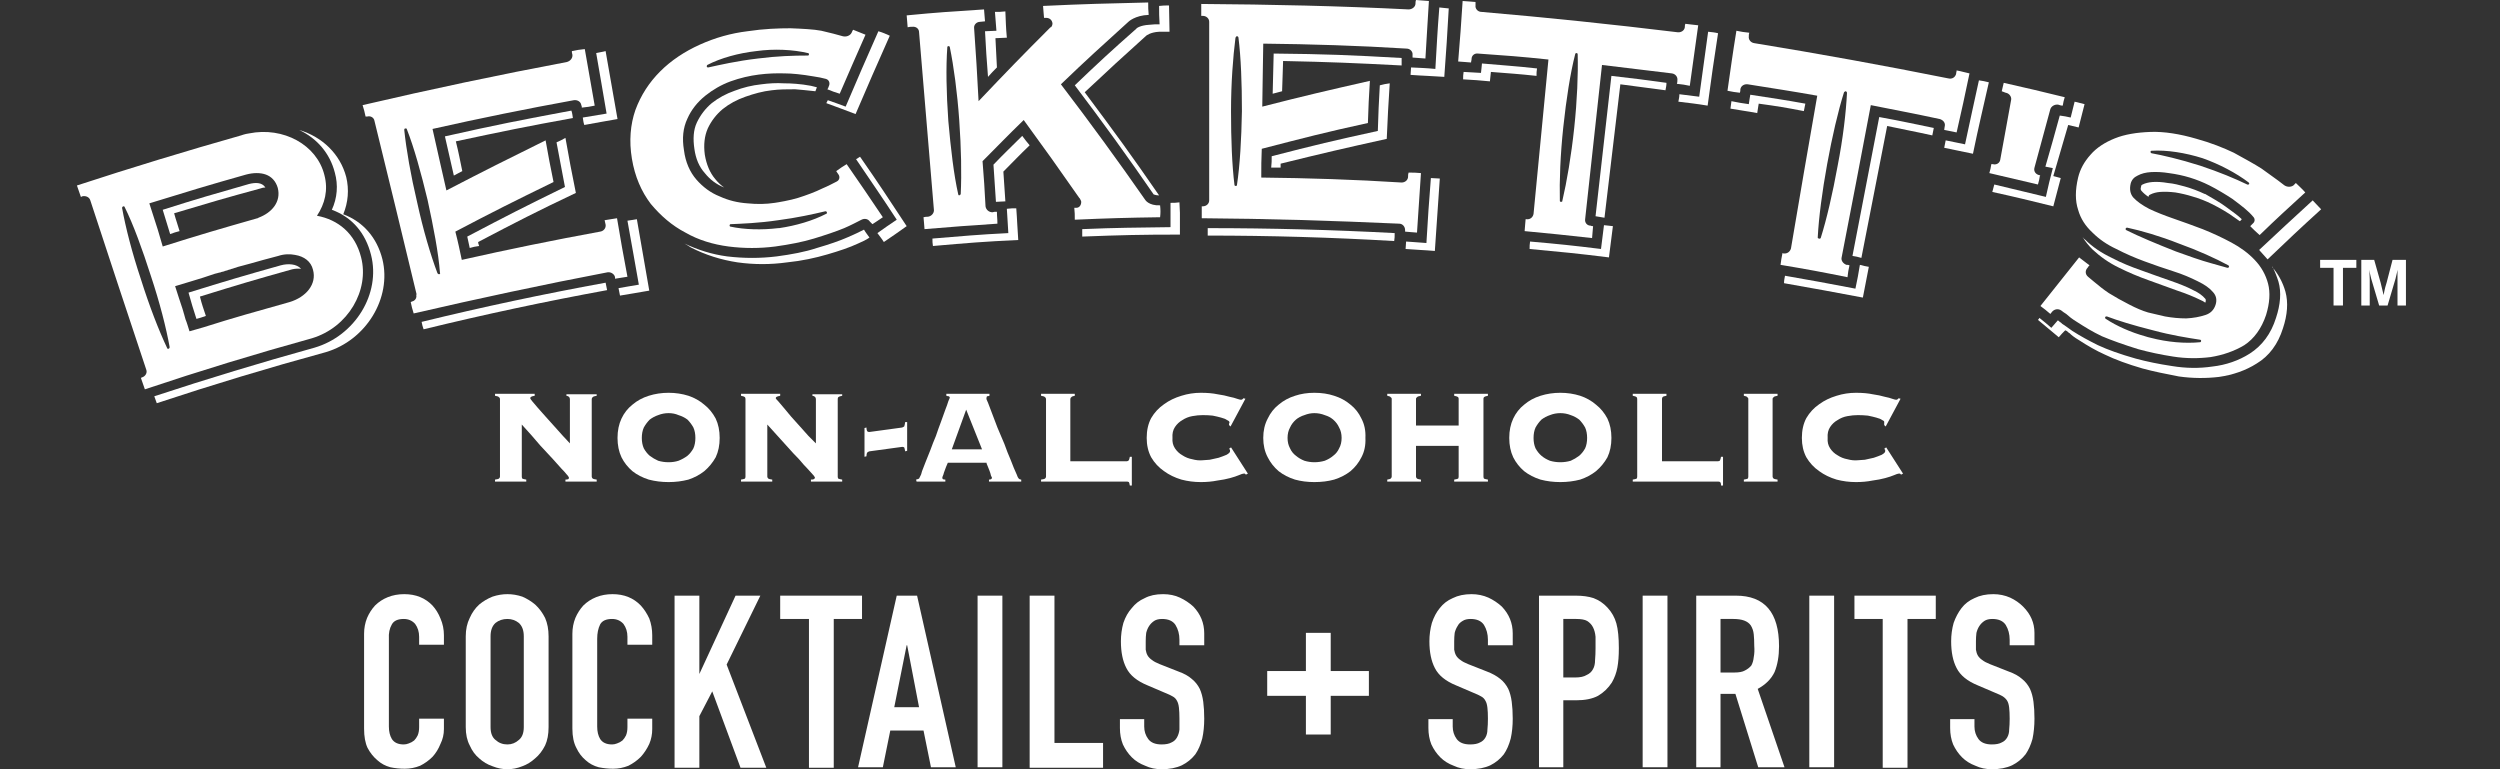 <svg xmlns="http://www.w3.org/2000/svg" fill="none" viewBox="0 0 130 40" height="40" width="130">
<rect x="0" y="0" width="130" height="40" fill="#333333" stroke="none"/>
<path fill="white" d="M11.169 14.236C11.582 14.107 11.969 14.004 12.382 13.875C11.969 14.004 11.582 14.133 11.169 14.236Z" clip-rule="evenodd" fill-rule="evenodd"></path>
<path fill="white" d="M106.102 9.13C106.076 9.104 106.051 9.104 106.025 9.104C105.844 9.052 105.741 8.897 105.793 8.717C106.128 7.505 106.283 6.886 106.618 5.674C106.67 5.519 106.85 5.416 107.031 5.442C107.108 5.467 107.16 5.493 107.263 5.493C107.288 5.313 107.314 5.235 107.366 5.055C106.102 4.745 105.457 4.591 104.194 4.307C104.142 4.487 104.142 4.565 104.091 4.745C104.168 4.771 104.219 4.797 104.297 4.823C104.477 4.848 104.606 5.029 104.581 5.184C104.348 6.447 104.245 7.066 104.013 8.304C103.987 8.485 103.807 8.588 103.626 8.536C103.601 8.536 103.575 8.536 103.549 8.536C103.523 8.717 103.497 8.82 103.446 9.001C104.452 9.233 104.967 9.362 105.973 9.594C106.025 9.413 106.051 9.31 106.076 9.13H106.102Z"></path>
<path fill="white" d="M16.224 17.589C13.302 18.397 10.405 19.282 7.533 20.245C7.456 20.013 7.404 19.884 7.327 19.652C7.353 19.652 7.353 19.626 7.378 19.626C7.559 19.575 7.662 19.394 7.611 19.239C6.631 16.299 5.659 13.359 4.696 10.419C4.645 10.239 4.438 10.161 4.258 10.213C4.232 10.239 4.232 10.239 4.206 10.239C4.129 10.007 4.077 9.878 4 9.645C6.837 8.717 9.682 7.849 12.536 7.041C12.536 7.041 12.743 6.963 12.949 6.938C14.729 6.576 16.482 7.531 16.869 9.104C17.075 9.878 16.895 10.6 16.482 11.219C17.591 11.425 18.468 12.147 18.778 13.385C19.216 15.087 18.107 17.021 16.224 17.589ZM8.204 11.941C8.281 12.199 8.358 12.482 8.462 12.818C10.422 12.199 11.402 11.915 13.387 11.348C13.413 11.348 13.413 11.348 13.439 11.322C14.135 11.064 14.625 10.496 14.445 9.774C14.342 9.413 14.11 9.181 13.826 9.078C13.542 8.975 13.181 8.975 12.794 9.078C10.783 9.645 9.777 9.955 7.765 10.574C7.946 11.141 8.075 11.528 8.204 11.941ZM8.823 18.053C8.642 17.047 8.307 15.732 7.843 14.339C7.404 12.972 6.94 11.683 6.476 10.754C6.476 10.729 6.424 10.729 6.398 10.729C6.373 10.754 6.347 10.78 6.347 10.806C6.527 11.812 6.863 13.127 7.327 14.52C7.765 15.912 8.255 17.176 8.694 18.105C8.694 18.13 8.745 18.156 8.771 18.13C8.797 18.13 8.823 18.079 8.823 18.053ZM15.064 15.706C15.915 15.448 16.482 14.778 16.276 14.03C16.173 13.591 15.812 13.333 15.348 13.256C15.09 13.204 14.78 13.204 14.471 13.308C14.196 13.376 13.938 13.445 13.697 13.514C13.233 13.643 12.794 13.772 12.382 13.875C11.969 14.004 11.582 14.133 11.17 14.236C10.963 14.305 10.757 14.374 10.551 14.442C10.112 14.571 9.648 14.726 9.106 14.881C9.261 15.345 9.364 15.706 9.493 16.067C9.545 16.239 9.596 16.42 9.648 16.609C9.725 16.789 9.777 16.995 9.854 17.228C10.112 17.159 10.353 17.09 10.576 17.021C12.201 16.506 13.233 16.222 15.064 15.706Z" clip-rule="evenodd" fill-rule="evenodd"></path>
<path fill="white" d="M45.908 11.296C45.676 11.451 45.573 11.528 45.367 11.657C45.315 11.605 45.289 11.58 45.238 11.528C45.135 11.373 44.954 11.348 44.799 11.425C44.541 11.554 44.258 11.709 43.897 11.863C43.458 12.044 42.917 12.224 42.324 12.405C41.73 12.585 41.06 12.714 40.312 12.818C39.513 12.921 38.687 12.921 37.888 12.818C37.088 12.714 36.315 12.482 35.644 12.095C34.948 11.734 34.355 11.219 33.839 10.6C33.349 9.955 33.013 9.181 32.859 8.253C32.704 7.324 32.781 6.473 33.039 5.725C33.323 4.952 33.761 4.281 34.329 3.714C34.896 3.146 35.592 2.682 36.392 2.321C37.191 1.96 38.017 1.728 38.868 1.625C39.719 1.496 40.467 1.47 41.111 1.47C41.756 1.496 42.298 1.522 42.71 1.599C43.175 1.702 43.536 1.805 43.819 1.883C44 1.934 44.206 1.857 44.284 1.702C44.309 1.625 44.335 1.599 44.361 1.547C44.619 1.651 44.748 1.702 45.006 1.805C44.464 3.017 44.206 3.636 43.665 4.874C43.407 4.797 43.278 4.745 43.02 4.642C43.072 4.591 43.072 4.539 43.097 4.487C43.175 4.333 43.123 4.152 42.943 4.101C42.753 4.049 42.538 4.006 42.298 3.972C41.705 3.868 41.163 3.817 40.828 3.817C39.951 3.791 38.997 3.868 37.991 4.23C37.501 4.41 37.062 4.668 36.676 4.977C36.263 5.313 35.953 5.7 35.747 6.164C35.515 6.654 35.464 7.195 35.567 7.814C35.644 8.433 35.876 8.949 36.211 9.336C36.547 9.723 36.959 10.032 37.423 10.213C37.87 10.419 38.352 10.539 38.868 10.574C39.366 10.625 39.839 10.617 40.286 10.548C40.467 10.522 41.086 10.419 41.498 10.29C41.911 10.161 42.401 9.981 42.762 9.8C43.072 9.671 43.304 9.542 43.51 9.439C43.665 9.362 43.69 9.181 43.587 9.052C43.536 8.975 43.51 8.949 43.484 8.898C43.69 8.743 43.819 8.665 44.026 8.536C44.799 9.645 45.16 10.187 45.908 11.296ZM36.753 3.482C36.779 3.507 36.804 3.507 36.83 3.507C37.423 3.378 38.3 3.172 39.409 3.043C40.415 2.914 41.266 2.888 42.014 2.888C42.04 2.888 42.066 2.863 42.066 2.837C42.066 2.811 42.066 2.76 42.014 2.76C41.24 2.579 40.26 2.527 39.332 2.656C38.404 2.76 37.475 3.017 36.779 3.378C36.753 3.404 36.753 3.43 36.753 3.482ZM42.994 11.038C42.994 11.012 42.968 10.986 42.917 10.986C42.272 11.141 41.447 11.322 40.467 11.451C39.435 11.605 38.558 11.631 37.991 11.657C37.965 11.657 37.939 11.683 37.939 11.734C37.939 11.76 37.965 11.786 37.991 11.786C38.713 11.941 39.616 11.966 40.467 11.863C40.484 11.863 40.501 11.863 40.518 11.863C41.395 11.734 42.272 11.476 42.968 11.115C42.994 11.115 43.02 11.064 42.994 11.038Z" clip-rule="evenodd" fill-rule="evenodd"></path>
<path fill="white" d="M60.325 11.296C58.546 11.322 57.669 11.348 55.889 11.425C55.889 11.167 55.889 11.064 55.863 10.806C55.915 10.806 55.915 10.806 55.967 10.806C56.121 10.806 56.224 10.677 56.224 10.496C56.224 10.445 56.173 10.367 56.147 10.316C56.147 10.316 56.139 10.307 56.121 10.29C54.987 8.665 54.419 7.866 53.233 6.241C52.356 7.092 51.943 7.531 51.092 8.382C51.17 9.31 51.196 9.8 51.247 10.729C51.273 10.909 51.428 11.038 51.608 11.038C51.685 11.012 51.737 11.012 51.84 11.012C51.84 11.27 51.866 11.373 51.866 11.631C50.344 11.734 49.596 11.786 48.075 11.915C48.049 11.657 48.049 11.528 48.023 11.296C48.127 11.27 48.178 11.27 48.255 11.27C48.436 11.244 48.565 11.09 48.565 10.935C48.307 7.84 48.049 4.754 47.791 1.676C47.791 1.496 47.636 1.367 47.43 1.393C47.327 1.393 47.301 1.393 47.198 1.418C47.172 1.161 47.172 1.032 47.147 0.8C48.745 0.645 49.571 0.593 51.17 0.49C51.196 0.748 51.196 0.877 51.221 1.109C51.118 1.109 51.066 1.135 50.963 1.135C50.783 1.135 50.628 1.29 50.654 1.47C50.757 2.966 50.809 3.74 50.886 5.261C52.356 3.714 53.104 2.94 54.626 1.418C54.643 1.418 54.651 1.418 54.651 1.418C54.703 1.367 54.729 1.29 54.729 1.212C54.703 1.032 54.574 0.928 54.393 0.928C54.342 0.928 54.316 0.928 54.29 0.928C54.264 0.696 54.264 0.567 54.239 0.309C56.431 0.206 57.514 0.181 59.706 0.129C59.706 0.387 59.706 0.516 59.732 0.774C59.01 0.8 58.675 1.135 58.675 1.135C57.256 2.424 56.534 3.069 55.167 4.384C56.663 6.344 58.133 8.356 59.551 10.393C59.551 10.393 59.732 10.703 60.325 10.677C60.351 10.935 60.351 11.064 60.325 11.296ZM49.88 6.241C49.777 4.797 49.596 3.456 49.39 2.45C49.39 2.424 49.364 2.398 49.313 2.398C49.287 2.398 49.261 2.424 49.261 2.45C49.184 3.482 49.21 4.848 49.313 6.293C49.442 7.737 49.596 9.078 49.829 10.11C49.829 10.135 49.854 10.161 49.88 10.161C49.932 10.135 49.958 10.11 49.958 10.084C50.009 9.052 49.983 7.711 49.88 6.241Z" clip-rule="evenodd" fill-rule="evenodd"></path>
<path fill="white" d="M108.062 9.233C108.165 8.803 108.38 8.408 108.707 8.046C109.016 7.685 109.455 7.402 109.971 7.195C110.486 6.989 111.105 6.886 111.827 6.86C112.524 6.834 113.349 6.963 114.226 7.221C114.974 7.427 115.618 7.685 116.16 7.943C116.676 8.227 117.243 8.536 117.604 8.769C117.836 8.949 118.378 9.31 118.765 9.62C118.894 9.723 119.1 9.749 119.255 9.645C119.306 9.594 119.332 9.568 119.384 9.516C119.59 9.723 119.693 9.8 119.874 10.007C118.92 10.883 118.43 11.322 117.501 12.224C117.295 12.044 117.192 11.941 117.011 11.76C117.063 11.709 117.089 11.683 117.14 11.631C117.269 11.528 117.269 11.373 117.166 11.27C116.908 10.961 116.599 10.729 116.083 10.342C115.773 10.135 115.257 9.826 114.896 9.645C114.226 9.31 113.555 9.104 112.782 9.001C112.455 8.949 112.145 8.932 111.853 8.949C111.578 8.966 111.346 9.026 111.157 9.13C110.968 9.216 110.847 9.353 110.796 9.542C110.727 9.835 110.77 10.075 110.925 10.264C111.114 10.471 111.389 10.668 111.75 10.857C112.111 11.03 112.541 11.201 113.04 11.373C113.538 11.545 114.037 11.726 114.535 11.915C115.051 12.121 115.55 12.353 116.031 12.611C116.513 12.869 116.917 13.17 117.243 13.514C117.587 13.875 117.819 14.288 117.94 14.752C118.06 15.216 118.026 15.758 117.836 16.377C117.604 17.073 117.217 17.614 116.702 17.95C116.186 18.259 115.593 18.465 114.948 18.569C114.329 18.646 113.658 18.646 113.014 18.543C112.343 18.44 111.75 18.311 111.183 18.156C110.435 17.924 109.79 17.692 109.3 17.485C108.81 17.253 108.397 16.995 108.036 16.763C107.701 16.557 107.624 16.48 107.443 16.325C107.392 16.299 107.211 16.17 107.185 16.144C107.03 16.041 106.85 16.067 106.721 16.196C106.669 16.248 106.669 16.273 106.618 16.325C106.412 16.144 106.308 16.067 106.102 15.912C106.902 14.906 107.314 14.391 108.114 13.385C108.346 13.566 108.449 13.643 108.655 13.798C108.604 13.849 108.578 13.875 108.552 13.927C108.423 14.056 108.423 14.262 108.578 14.391C108.655 14.442 108.81 14.597 108.887 14.649C109.171 14.881 109.352 15.036 109.661 15.242C109.996 15.448 110.357 15.654 110.718 15.835C111.079 16.024 111.406 16.162 111.698 16.248C111.922 16.299 112.214 16.368 112.575 16.454C112.954 16.523 113.323 16.557 113.684 16.557C114.045 16.54 114.381 16.48 114.69 16.377C114.948 16.291 115.12 16.119 115.206 15.861C115.292 15.603 115.249 15.379 115.077 15.19C114.905 14.984 114.638 14.795 114.277 14.623C113.916 14.442 113.504 14.262 113.014 14.107C112.524 13.952 112.008 13.772 111.518 13.591C111.002 13.402 110.512 13.187 110.048 12.947C109.566 12.723 109.154 12.439 108.81 12.095C108.449 11.76 108.191 11.373 108.062 10.909C107.907 10.445 107.907 9.886 108.062 9.233ZM114.458 17.718C114.458 17.692 114.432 17.666 114.406 17.666C113.736 17.563 112.911 17.434 111.956 17.176C110.925 16.918 110.099 16.66 109.558 16.454C109.532 16.454 109.481 16.454 109.481 16.48C109.455 16.506 109.455 16.557 109.506 16.583C110.048 16.944 110.796 17.279 111.544 17.485C111.647 17.52 111.741 17.546 111.827 17.563C112.704 17.795 113.633 17.872 114.406 17.795C114.432 17.795 114.458 17.769 114.458 17.718ZM111.827 7.892C111.827 7.917 111.827 7.943 111.879 7.969C112.446 8.072 113.349 8.279 114.406 8.614C115.412 8.949 116.212 9.284 116.856 9.594C116.891 9.611 116.925 9.602 116.96 9.568C116.96 9.542 116.96 9.516 116.934 9.491C116.289 9.001 115.412 8.536 114.535 8.227C113.633 7.943 112.678 7.789 111.879 7.84C111.853 7.84 111.827 7.866 111.827 7.892ZM110.538 11.889C110.512 11.915 110.538 11.941 110.564 11.966C111.234 12.302 112.163 12.689 113.143 13.075C113.787 13.308 114.432 13.54 115 13.694C115.292 13.78 115.567 13.858 115.825 13.927C115.851 13.927 115.902 13.927 115.902 13.875C115.928 13.849 115.902 13.823 115.876 13.798C115.206 13.437 114.303 13.024 113.297 12.663C112.317 12.276 111.337 11.992 110.615 11.838C110.564 11.838 110.538 11.863 110.538 11.889Z" clip-rule="evenodd" fill-rule="evenodd"></path>
<path fill="white" d="M87.198 4.358C87.224 4.281 87.224 4.255 87.224 4.178C87.25 3.997 87.121 3.843 86.94 3.817C85.496 3.636 84.748 3.559 83.304 3.378C83.011 6.061 82.719 8.734 82.427 11.399C82.401 11.58 82.53 11.734 82.711 11.734C82.762 11.76 82.788 11.76 82.84 11.76C82.814 12.018 82.814 12.121 82.788 12.379C81.37 12.224 80.673 12.147 79.281 12.018C79.306 11.76 79.306 11.631 79.332 11.399C79.358 11.399 79.358 11.399 79.384 11.399C79.564 11.425 79.719 11.296 79.745 11.115C80.003 8.433 80.261 5.76 80.519 3.095C79.048 2.94 78.326 2.888 76.856 2.785C76.676 2.76 76.521 2.888 76.521 3.069C76.521 3.146 76.495 3.172 76.495 3.25C76.237 3.224 76.108 3.224 75.825 3.198C75.928 1.934 75.979 1.315 76.057 0.052C76.341 0.077 76.469 0.077 76.727 0.103C76.727 0.181 76.727 0.206 76.727 0.284C76.702 0.464 76.856 0.619 77.037 0.619C80.441 0.911 83.837 1.264 87.224 1.676C87.404 1.702 87.585 1.599 87.611 1.418C87.611 1.341 87.611 1.315 87.636 1.238C87.894 1.264 88.023 1.289 88.307 1.315C88.126 2.579 88.049 3.198 87.869 4.462C87.611 4.41 87.482 4.384 87.198 4.358ZM82.04 2.837C82.04 2.785 82.014 2.76 81.989 2.76C81.937 2.76 81.911 2.785 81.911 2.811C81.653 3.817 81.447 5.158 81.292 6.602C81.137 8.046 81.086 9.413 81.112 10.445C81.112 10.471 81.137 10.496 81.163 10.496C81.215 10.496 81.241 10.496 81.241 10.445C81.473 9.465 81.705 8.098 81.859 6.654C82.014 5.21 82.066 3.868 82.04 2.837Z" clip-rule="evenodd" fill-rule="evenodd"></path>
<path fill="white" d="M101.099 6.757C101.099 6.68 101.125 6.628 101.125 6.576C101.176 6.396 101.047 6.241 100.867 6.19C99.422 5.88 98.7 5.751 97.282 5.467C96.783 8.115 96.276 10.763 95.76 13.411C95.734 13.565 95.863 13.72 96.018 13.772C96.096 13.772 96.121 13.772 96.173 13.797C96.121 14.03 96.096 14.159 96.07 14.416C94.677 14.133 93.981 14.004 92.588 13.772C92.614 13.54 92.64 13.411 92.691 13.153C92.717 13.179 92.717 13.179 92.743 13.179C92.923 13.204 93.078 13.101 93.13 12.921C93.577 10.273 94.032 7.625 94.497 4.977C93.052 4.72 92.33 4.616 90.886 4.384C90.706 4.358 90.525 4.462 90.499 4.642C90.499 4.72 90.499 4.745 90.473 4.823C90.216 4.797 90.087 4.771 89.829 4.72C90.009 3.482 90.087 2.863 90.293 1.599C90.551 1.651 90.68 1.676 90.963 1.702C90.938 1.779 90.938 1.805 90.938 1.883C90.912 2.063 91.041 2.218 91.221 2.244C94.591 2.794 97.952 3.404 101.305 4.075C101.511 4.126 101.666 4.023 101.718 3.843C101.718 3.765 101.744 3.739 101.744 3.662C102.027 3.714 102.156 3.765 102.414 3.817C102.156 5.055 102.027 5.648 101.744 6.886C101.486 6.834 101.357 6.808 101.099 6.757ZM96.044 4.823C96.044 4.797 96.018 4.771 95.992 4.745C95.941 4.745 95.915 4.771 95.889 4.797C95.58 5.777 95.27 7.118 95.012 8.536C94.754 9.955 94.574 11.322 94.522 12.353C94.522 12.379 94.548 12.405 94.6 12.405C94.626 12.431 94.651 12.405 94.677 12.379C94.987 11.399 95.296 10.058 95.554 8.64C95.838 7.195 95.992 5.854 96.044 4.823Z" clip-rule="evenodd" fill-rule="evenodd"></path>
<path fill="white" d="M73.065 12.044C73.065 12.018 73.065 11.992 73.065 11.966C73.065 11.786 72.936 11.631 72.755 11.631C69.325 11.476 65.921 11.373 62.491 11.348C62.491 11.115 62.491 10.986 62.491 10.729C62.517 10.729 62.517 10.729 62.543 10.729C62.723 10.729 62.878 10.6 62.878 10.419C62.878 7.324 62.878 4.23 62.878 1.135C62.878 0.954 62.723 0.825 62.543 0.825C62.517 0.825 62.491 0.825 62.465 0.825C62.465 0.567 62.465 0.438 62.465 0.206C66.076 0.232 69.661 0.309 73.246 0.49C73.426 0.49 73.606 0.361 73.606 0.181C73.606 0.103 73.606 0.077 73.632 0C73.89 0.026 74.019 0.026 74.303 0.052C74.225 1.238 74.2 1.831 74.122 3.043C73.839 3.017 73.71 3.017 73.452 2.992C73.452 2.94 73.452 2.914 73.452 2.863C73.478 2.682 73.323 2.527 73.142 2.527C70.666 2.373 68.165 2.295 65.689 2.269C65.663 3.559 65.663 4.23 65.638 5.545C67.855 4.977 68.964 4.72 71.234 4.204C71.182 5.081 71.156 5.519 71.131 6.396C68.887 6.886 67.804 7.17 65.612 7.737C65.586 8.33 65.586 8.614 65.586 9.233C68.01 9.259 70.46 9.336 72.884 9.491C73.065 9.491 73.22 9.362 73.22 9.181C73.22 9.104 73.22 9.052 73.246 8.975C73.503 8.975 73.632 8.975 73.89 9.001C73.813 10.239 73.761 10.857 73.684 12.095C73.426 12.07 73.297 12.07 73.065 12.044ZM64.58 5.777C64.58 4.333 64.528 2.966 64.4 1.96C64.4 1.908 64.348 1.883 64.322 1.883C64.296 1.883 64.271 1.908 64.245 1.96C64.116 2.966 64.013 4.333 64.013 5.777C64.013 7.247 64.064 8.588 64.193 9.62C64.193 9.645 64.219 9.671 64.271 9.671C64.296 9.671 64.322 9.645 64.322 9.62C64.477 8.588 64.554 7.247 64.58 5.777Z" clip-rule="evenodd" fill-rule="evenodd"></path>
<path fill="white" d="M32.627 14.391C32.369 14.442 32.24 14.442 31.982 14.494C31.982 14.468 31.982 14.442 31.982 14.416C31.956 14.262 31.776 14.133 31.595 14.159C28.217 14.803 24.864 15.525 21.511 16.299C21.434 16.067 21.408 15.938 21.357 15.706C21.382 15.706 21.382 15.706 21.408 15.68C21.589 15.654 21.692 15.474 21.64 15.319C21.657 15.319 21.666 15.319 21.666 15.319C20.944 12.31 20.213 9.302 19.474 6.293C19.448 6.112 19.268 6.009 19.087 6.061C19.061 6.061 19.035 6.061 19.01 6.061C18.958 5.829 18.932 5.7 18.855 5.467C22.388 4.642 25.921 3.894 29.48 3.224C29.661 3.172 29.79 3.017 29.764 2.837C29.738 2.76 29.738 2.734 29.738 2.656C29.996 2.605 30.125 2.579 30.409 2.553C30.615 3.714 30.718 4.307 30.925 5.493C30.667 5.545 30.538 5.571 30.254 5.596C30.254 5.545 30.254 5.519 30.228 5.467C30.203 5.287 30.022 5.184 29.841 5.21C27.383 5.657 24.933 6.155 22.491 6.705C22.775 7.995 22.93 8.64 23.213 9.903C25.251 8.846 26.282 8.33 28.371 7.299C28.526 8.175 28.604 8.588 28.784 9.465C26.721 10.471 25.689 10.986 23.678 12.044C23.832 12.637 23.884 12.921 24.013 13.514C26.411 12.972 28.81 12.482 31.208 12.044C31.389 12.018 31.518 11.863 31.492 11.683C31.466 11.58 31.466 11.554 31.44 11.451C31.698 11.399 31.827 11.399 32.085 11.348C32.291 12.56 32.395 13.179 32.627 14.391ZM22.878 14.184C22.801 13.153 22.543 11.812 22.233 10.393C21.898 9.001 21.537 7.685 21.15 6.705C21.15 6.68 21.125 6.68 21.073 6.68C21.047 6.68 21.021 6.705 21.021 6.757C21.125 7.763 21.357 9.104 21.692 10.522C22.001 11.941 22.388 13.256 22.749 14.21C22.775 14.236 22.801 14.262 22.827 14.262C22.878 14.262 22.904 14.21 22.878 14.184Z" clip-rule="evenodd" fill-rule="evenodd"></path>
<path fill="white" d="M17.849 11.141C18.107 10.522 18.159 9.852 18.004 9.207C17.695 8.021 16.766 7.118 15.554 6.757C16.483 7.195 17.153 7.969 17.411 8.975C17.591 9.62 17.54 10.29 17.256 10.909C18.314 11.296 19.01 12.121 19.294 13.256C19.809 15.268 18.468 17.46 16.354 18.079C13.568 18.852 10.791 19.695 8.023 20.606C8.075 20.761 8.101 20.838 8.152 20.967C11.058 20.004 13.989 19.119 16.947 18.311C19.036 17.692 20.377 15.5 19.887 13.488C19.603 12.353 18.881 11.528 17.849 11.141Z"></path>
<path fill="white" d="M9.338 12.018C9.235 11.657 9.158 11.476 9.055 11.09C10.86 10.548 11.737 10.29 13.542 9.8C13.628 9.766 13.714 9.749 13.8 9.749C13.619 9.465 13.258 9.491 12.949 9.568C11.144 10.084 10.241 10.342 8.461 10.909C8.616 11.399 8.694 11.657 8.848 12.173C9.055 12.095 9.132 12.07 9.338 12.018Z"></path>
<path fill="white" d="M14.6 13.797C12.665 14.339 11.711 14.623 9.803 15.216C9.957 15.758 10.035 16.041 10.215 16.583C10.396 16.531 10.499 16.506 10.705 16.428C10.576 16.041 10.499 15.835 10.396 15.422C12.304 14.829 13.259 14.545 15.193 14.004C15.348 13.97 15.502 13.961 15.657 13.978C15.425 13.72 14.986 13.694 14.6 13.797Z"></path>
<path fill="white" d="M107.159 9.259C107.004 9.207 106.927 9.207 106.772 9.155C107.082 8.098 107.236 7.556 107.546 6.499C107.752 6.551 107.881 6.576 108.088 6.628C108.216 6.138 108.268 5.906 108.397 5.416C108.191 5.364 108.088 5.339 107.881 5.287C107.804 5.622 107.752 5.777 107.675 6.112C107.443 6.061 107.34 6.035 107.108 6.009C106.824 7.066 106.669 7.582 106.36 8.665C106.514 8.691 106.592 8.717 106.746 8.743C106.592 9.336 106.514 9.645 106.385 10.239C105.302 9.981 104.761 9.852 103.703 9.594C103.652 9.749 103.652 9.826 103.6 9.981C104.89 10.264 105.509 10.419 106.772 10.729C106.927 10.135 107.004 9.852 107.159 9.259Z"></path>
<path fill="white" d="M43.046 5.21C43.02 5.261 42.994 5.313 42.968 5.364C43.587 5.596 43.897 5.7 44.49 5.932C45.186 4.307 45.547 3.482 46.269 1.857C46.037 1.754 45.934 1.702 45.676 1.625C44.98 3.198 44.645 3.972 43.974 5.545C43.613 5.416 43.432 5.338 43.046 5.21Z"></path>
<path fill="white" d="M44.103 12.328C43.639 12.534 43.097 12.714 42.478 12.895C41.859 13.101 41.163 13.23 40.389 13.333C39.538 13.437 38.687 13.437 37.81 13.333C37.036 13.23 36.289 12.998 35.592 12.663C35.695 12.714 35.799 12.792 35.928 12.869C36.675 13.256 37.501 13.514 38.352 13.643C39.212 13.763 40.071 13.763 40.931 13.643C41.705 13.565 42.401 13.411 43.02 13.23C43.639 13.05 44.18 12.869 44.619 12.663C44.851 12.56 45.031 12.482 45.212 12.353C45.109 12.199 45.031 12.121 44.928 11.941C44.67 12.07 44.412 12.199 44.103 12.328Z"></path>
<path fill="white" d="M44.516 8.279C45.367 9.542 45.806 10.161 46.631 11.425C46.218 11.709 46.012 11.838 45.625 12.121C45.754 12.302 45.831 12.379 45.96 12.585C46.45 12.25 46.682 12.095 47.147 11.76C46.193 10.316 45.728 9.594 44.722 8.15C44.645 8.201 44.593 8.227 44.516 8.279Z"></path>
<path fill="white" d="M37.578 5.674C37.922 5.399 38.317 5.184 38.764 5.029C39.203 4.874 39.667 4.745 40.131 4.694C40.518 4.642 40.931 4.642 41.343 4.642C41.601 4.668 41.988 4.694 42.401 4.745C42.426 4.668 42.452 4.616 42.478 4.539C42.392 4.522 42.289 4.496 42.169 4.462C41.627 4.358 41.111 4.333 40.776 4.333C40.363 4.307 39.977 4.333 39.59 4.384C39.108 4.436 38.644 4.548 38.197 4.72C37.759 4.874 37.372 5.081 37.011 5.364C36.684 5.639 36.426 5.975 36.237 6.37C36.056 6.757 36.031 7.221 36.108 7.737C36.177 8.253 36.357 8.674 36.65 9.001C36.925 9.345 37.26 9.594 37.655 9.749C37.483 9.628 37.329 9.482 37.191 9.31C36.916 8.983 36.736 8.562 36.65 8.046C36.581 7.531 36.632 7.075 36.804 6.68C36.985 6.293 37.243 5.957 37.578 5.674Z"></path>
<path fill="white" d="M52.356 10.857C52.382 11.348 52.407 11.605 52.433 12.121C50.86 12.199 50.06 12.276 48.487 12.405C48.487 12.56 48.487 12.637 48.513 12.792C50.293 12.637 51.169 12.56 52.949 12.482C52.897 11.812 52.897 11.476 52.846 10.832C52.665 10.832 52.562 10.832 52.356 10.857Z"></path>
<path fill="white" d="M59.087 1.496C57.772 2.656 57.127 3.25 55.889 4.436C57.299 6.293 58.666 8.184 59.99 10.11C60.016 10.11 60.093 10.161 60.273 10.161C58.778 7.995 58.004 6.937 56.405 4.797C57.669 3.611 58.313 3.017 59.603 1.857C59.603 1.857 59.809 1.676 60.273 1.651C60.505 1.651 60.609 1.651 60.815 1.651C60.815 1.109 60.789 0.825 60.789 0.284C60.583 0.284 60.48 0.284 60.273 0.309C60.273 0.671 60.273 0.877 60.299 1.264C60.093 1.264 59.964 1.264 59.758 1.289C59.293 1.315 59.087 1.47 59.087 1.496Z"></path>
<path fill="white" d="M51.66 8.562C51.711 9.336 51.737 9.723 51.789 10.496C51.969 10.496 52.072 10.471 52.279 10.471C52.227 9.852 52.227 9.542 52.175 8.923C52.717 8.382 52.975 8.098 53.542 7.556C53.388 7.376 53.31 7.273 53.156 7.066C52.562 7.66 52.253 7.943 51.66 8.562Z"></path>
<path fill="white" d="M60.867 10.548C60.867 10.6 60.867 10.625 60.867 10.677C60.867 11.141 60.867 11.348 60.867 11.812C59.035 11.838 58.107 11.838 56.276 11.915C56.276 12.07 56.276 12.147 56.276 12.302C58.313 12.224 59.319 12.199 61.356 12.199C61.356 11.734 61.356 11.502 61.356 11.064C61.356 10.857 61.331 10.754 61.331 10.522C61.15 10.548 61.047 10.548 60.867 10.548Z"></path>
<path fill="white" d="M51.376 3.997C51.556 3.791 51.66 3.688 51.84 3.507C51.814 2.888 51.789 2.605 51.763 1.986C51.995 1.986 52.124 1.96 52.356 1.96C52.304 1.418 52.304 1.135 52.279 0.593C52.072 0.619 51.943 0.619 51.737 0.619C51.763 1.006 51.789 1.212 51.814 1.599C51.582 1.599 51.453 1.625 51.221 1.625C51.273 2.579 51.299 3.043 51.376 3.997Z"></path>
<path fill="white" d="M118.172 13.875C118.292 14.116 118.395 14.373 118.481 14.649C118.636 15.19 118.584 15.835 118.352 16.531C118.094 17.357 117.63 17.976 116.985 18.388C116.418 18.749 115.747 18.981 115.051 19.059C114.363 19.162 113.659 19.153 112.936 19.033C112.249 18.93 111.621 18.801 111.054 18.646C110.263 18.422 109.61 18.19 109.094 17.95C108.629 17.718 108.191 17.485 107.753 17.202C107.495 17.021 107.366 16.918 107.237 16.841C107.185 16.789 107.159 16.763 107.108 16.738C107.108 16.738 107.031 16.66 107.005 16.66C106.876 16.815 106.798 16.892 106.669 17.047C106.437 16.841 106.308 16.738 106.051 16.531C106.025 16.583 105.999 16.609 105.973 16.634C106.412 16.995 106.618 17.176 107.056 17.537C107.185 17.382 107.263 17.305 107.392 17.176C107.417 17.176 107.495 17.228 107.495 17.228C107.546 17.279 107.572 17.305 107.624 17.331C107.727 17.434 107.856 17.537 108.114 17.692C108.552 17.976 108.991 18.233 109.455 18.44C109.988 18.698 110.641 18.938 111.415 19.162C111.982 19.317 112.627 19.445 113.297 19.575C114.02 19.678 114.716 19.678 115.386 19.6C116.109 19.497 116.779 19.265 117.346 18.904C117.991 18.517 118.455 17.898 118.713 17.073C118.945 16.377 118.997 15.732 118.842 15.164C118.705 14.683 118.473 14.253 118.146 13.875H118.172Z"></path>
<path fill="white" d="M114.638 10.084C114.311 9.929 113.968 9.8 113.607 9.697C113.323 9.62 113.039 9.542 112.73 9.516C112.437 9.465 112.171 9.448 111.93 9.465C111.724 9.482 111.552 9.525 111.414 9.594C111.363 9.62 111.337 9.645 111.337 9.697C111.285 9.852 111.337 9.903 111.363 9.929C111.449 10.032 111.569 10.135 111.724 10.239C111.724 10.221 111.724 10.213 111.724 10.213C111.75 10.135 111.775 10.135 111.827 10.11C111.965 10.041 112.128 9.998 112.317 9.981C112.558 9.963 112.824 9.972 113.117 10.007C113.426 10.058 113.718 10.127 113.993 10.213C114.354 10.316 114.69 10.445 115.051 10.625C115.412 10.806 115.902 11.09 116.134 11.27C116.254 11.356 116.366 11.434 116.469 11.502C116.521 11.476 116.521 11.451 116.572 11.399C116.392 11.219 116.134 11.038 115.747 10.754C115.515 10.574 115.025 10.29 114.664 10.084H114.638Z"></path>
<path fill="white" d="M117.914 13.488C119.022 12.431 119.564 11.915 120.699 10.883C120.518 10.703 120.441 10.6 120.26 10.419C119.126 11.451 118.584 11.966 117.475 12.998C117.613 13.153 117.759 13.316 117.914 13.488Z"></path>
<path fill="white" d="M110.202 13.927C110.684 14.167 111.191 14.382 111.724 14.571C112.214 14.752 112.73 14.932 113.22 15.113C113.684 15.268 114.088 15.431 114.432 15.603C114.518 15.637 114.595 15.68 114.664 15.732C114.681 15.732 114.69 15.723 114.69 15.706C114.716 15.577 114.69 15.551 114.664 15.525C114.535 15.371 114.329 15.216 114.045 15.087C113.71 14.907 113.297 14.752 112.859 14.597C112.343 14.417 111.827 14.236 111.337 14.056C110.821 13.875 110.306 13.669 109.816 13.411C109.274 13.153 108.81 12.843 108.423 12.457C108.371 12.431 108.346 12.379 108.294 12.328C108.431 12.551 108.603 12.766 108.81 12.972C109.197 13.333 109.661 13.669 110.202 13.927Z"></path>
<path fill="white" d="M83.252 12.947C81.782 12.766 81.034 12.689 79.564 12.56C79.539 12.714 79.539 12.792 79.539 12.947C81.189 13.101 82.014 13.179 83.665 13.385C83.742 12.74 83.794 12.405 83.871 11.76C83.691 11.734 83.588 11.734 83.407 11.709C83.356 12.199 83.304 12.457 83.252 12.947Z"></path>
<path fill="white" d="M82.968 11.244C83.149 11.27 83.252 11.296 83.433 11.322C83.708 9.018 83.983 6.705 84.258 4.384C85.186 4.513 85.676 4.565 86.605 4.694C86.63 4.539 86.656 4.462 86.656 4.307C85.522 4.152 84.954 4.075 83.793 3.946C83.518 6.387 83.243 8.82 82.968 11.244Z"></path>
<path fill="white" d="M79.925 3.559C78.765 3.43 78.197 3.404 77.062 3.301C77.037 3.507 77.037 3.611 77.011 3.791C76.65 3.765 76.469 3.765 76.108 3.74C76.082 3.894 76.082 3.972 76.082 4.126C76.624 4.152 76.908 4.178 77.475 4.23C77.501 4.023 77.501 3.946 77.527 3.74C78.481 3.817 78.945 3.843 79.899 3.946C79.899 3.791 79.899 3.714 79.925 3.559Z"></path>
<path fill="white" d="M88.359 5.029C87.946 4.977 87.74 4.952 87.327 4.9C87.327 5.055 87.301 5.132 87.275 5.287C87.894 5.364 88.178 5.39 88.797 5.493C89.003 3.972 89.106 3.224 89.339 1.728C89.132 1.676 89.029 1.676 88.823 1.651C88.642 2.992 88.539 3.688 88.359 5.029Z"></path>
<path fill="white" d="M96.482 15.01C95.012 14.726 94.29 14.597 92.82 14.339C92.794 14.494 92.769 14.571 92.769 14.726C94.393 15.01 95.219 15.164 96.869 15.474C96.998 14.829 97.05 14.52 97.179 13.875C96.998 13.849 96.921 13.823 96.714 13.772C96.637 14.262 96.585 14.52 96.482 15.01Z"></path>
<path fill="white" d="M96.328 13.308C96.508 13.333 96.611 13.359 96.792 13.411C97.239 11.124 97.686 8.837 98.133 6.551C99.087 6.757 99.551 6.834 100.48 7.041C100.506 6.886 100.531 6.809 100.557 6.654C99.422 6.422 98.855 6.293 97.72 6.086C97.256 8.493 96.792 10.9 96.328 13.308Z"></path>
<path fill="white" d="M93.878 5.39C92.743 5.184 92.175 5.106 91.015 4.926C90.989 5.106 90.963 5.21 90.938 5.416C90.577 5.364 90.396 5.338 90.035 5.261C90.009 5.416 90.009 5.493 89.983 5.648C90.551 5.751 90.835 5.777 91.376 5.88C91.402 5.674 91.428 5.571 91.453 5.39C92.408 5.519 92.872 5.596 93.8 5.777C93.826 5.622 93.852 5.545 93.878 5.39Z"></path>
<path fill="white" d="M102.182 7.505C101.769 7.427 101.589 7.376 101.176 7.299C101.15 7.453 101.124 7.531 101.099 7.685C101.692 7.814 102.001 7.866 102.594 7.995C102.904 6.499 103.084 5.777 103.42 4.281C103.213 4.23 103.11 4.204 102.904 4.178C102.62 5.493 102.465 6.164 102.182 7.505Z"></path>
<path fill="white" d="M74.174 12.637C73.761 12.611 73.555 12.585 73.117 12.56C73.117 12.714 73.091 12.792 73.091 12.947C73.71 12.998 74.019 12.998 74.612 13.05C74.716 11.554 74.767 10.806 74.87 9.284C74.69 9.284 74.587 9.259 74.406 9.259C74.303 10.6 74.251 11.27 74.174 12.637Z"></path>
<path fill="white" d="M62.801 12.25C66.05 12.25 69.283 12.345 72.498 12.534C72.523 12.379 72.523 12.302 72.523 12.121C69.291 11.949 66.05 11.863 62.801 11.863C62.801 12.018 62.801 12.095 62.801 12.25Z"></path>
<path fill="white" d="M74.639 3.585C74.123 3.533 73.865 3.533 73.375 3.507C73.375 3.662 73.349 3.74 73.349 3.894C74.045 3.946 74.406 3.946 75.103 3.997C75.206 2.579 75.258 1.857 75.335 0.438C75.129 0.413 75.025 0.413 74.845 0.387C74.742 1.676 74.716 2.295 74.639 3.585Z"></path>
<path fill="white" d="M72.266 4.333C72.059 4.358 71.956 4.384 71.75 4.436C71.698 5.39 71.673 5.854 71.647 6.809C69.403 7.299 68.32 7.556 66.128 8.124C66.128 8.356 66.128 8.485 66.102 8.717C66.308 8.717 66.412 8.717 66.592 8.717C66.592 8.64 66.592 8.614 66.592 8.511C68.784 7.969 69.893 7.711 72.111 7.221C72.163 6.061 72.188 5.493 72.266 4.333Z"></path>
<path fill="white" d="M72.91 3.017C70.228 2.863 68.887 2.811 66.231 2.785C66.205 3.611 66.205 4.023 66.179 4.874C66.385 4.823 66.489 4.797 66.669 4.745C66.695 4.126 66.695 3.817 66.721 3.172C69.171 3.224 70.409 3.275 72.885 3.404C72.885 3.25 72.885 3.172 72.885 3.017H72.91Z"></path>
<path fill="white" d="M9.648 16.609C9.597 16.419 9.545 16.239 9.494 16.067C9.545 16.248 9.597 16.402 9.648 16.609Z"></path>
<path fill="white" d="M32.627 11.476C32.859 12.792 32.988 13.462 33.22 14.803C32.782 14.881 32.575 14.906 32.163 14.984C32.188 15.139 32.214 15.216 32.24 15.371C32.833 15.268 33.143 15.216 33.762 15.113C33.504 13.617 33.375 12.869 33.117 11.399C32.936 11.425 32.833 11.451 32.627 11.476Z"></path>
<path fill="white" d="M21.924 16.738C21.95 16.892 21.975 16.97 22.027 17.124C25.191 16.351 28.371 15.672 31.569 15.087C31.543 14.932 31.518 14.855 31.492 14.7C28.277 15.285 25.087 15.964 21.924 16.738Z"></path>
<path fill="white" d="M30.305 6.112C30.331 6.267 30.331 6.344 30.383 6.499C31.053 6.37 31.414 6.318 32.111 6.19C31.853 4.771 31.749 4.075 31.491 2.656C31.311 2.708 31.208 2.708 31.002 2.759C31.208 3.997 31.337 4.642 31.543 5.906C31.053 5.983 30.795 6.035 30.305 6.112Z"></path>
<path fill="white" d="M29.403 7.17C29.223 7.273 29.12 7.324 28.939 7.402C29.12 8.33 29.197 8.794 29.378 9.723C27.314 10.729 26.308 11.244 24.297 12.302C24.349 12.534 24.374 12.663 24.426 12.895C24.606 12.843 24.709 12.818 24.916 12.792C24.89 12.714 24.864 12.663 24.864 12.585C26.876 11.528 27.882 11.012 29.945 10.032C29.713 8.898 29.61 8.33 29.403 7.17Z"></path>
<path fill="white" d="M29.713 5.751C27.082 6.241 25.767 6.499 23.136 7.092C23.317 7.918 23.42 8.304 23.6 9.13C23.781 9.026 23.858 9.001 24.039 8.898C23.91 8.279 23.858 7.969 23.704 7.35C26.128 6.834 27.366 6.576 29.79 6.138C29.764 5.983 29.764 5.906 29.713 5.751Z"></path>
<path fill="white" d="M25.999 20.761C25.999 20.709 25.981 20.675 25.947 20.658C25.93 20.623 25.861 20.598 25.741 20.58V20.477H27.804V20.58C27.701 20.598 27.641 20.615 27.623 20.632C27.589 20.649 27.572 20.675 27.572 20.709C27.572 20.726 27.606 20.778 27.675 20.864C27.744 20.95 27.838 21.062 27.959 21.199C28.079 21.337 28.216 21.491 28.371 21.663C28.526 21.835 28.681 22.007 28.835 22.179C28.99 22.351 29.136 22.515 29.274 22.669C29.412 22.824 29.532 22.953 29.635 23.056V20.761C29.635 20.658 29.575 20.598 29.454 20.58V20.503H31.028V20.58C30.907 20.598 30.838 20.623 30.821 20.658C30.787 20.675 30.77 20.709 30.77 20.761V24.784C30.77 24.818 30.787 24.853 30.821 24.887C30.838 24.904 30.907 24.922 31.028 24.939V25.042H29.403V24.939C29.472 24.939 29.523 24.93 29.558 24.913C29.575 24.896 29.583 24.87 29.583 24.836C29.583 24.818 29.575 24.801 29.558 24.784C29.54 24.75 29.506 24.707 29.454 24.655C29.403 24.586 29.317 24.492 29.197 24.371C29.093 24.251 28.947 24.088 28.758 23.881C28.586 23.692 28.363 23.452 28.088 23.159C27.83 22.85 27.512 22.489 27.133 22.076V24.784C27.133 24.818 27.142 24.853 27.159 24.887C27.194 24.904 27.262 24.922 27.366 24.939V25.042H25.741V24.939C25.861 24.922 25.93 24.904 25.947 24.887C25.981 24.853 25.999 24.818 25.999 24.784V20.761Z"></path>
<path fill="white" d="M34.767 20.425C35.128 20.425 35.472 20.477 35.799 20.58C36.108 20.683 36.383 20.838 36.624 21.044C36.865 21.234 37.062 21.474 37.217 21.767C37.355 22.059 37.423 22.394 37.423 22.772C37.423 23.151 37.355 23.486 37.217 23.778C37.062 24.053 36.865 24.294 36.624 24.5C36.383 24.689 36.108 24.836 35.799 24.939C35.472 25.025 35.128 25.068 34.767 25.068C34.406 25.068 34.062 25.025 33.736 24.939C33.409 24.836 33.125 24.689 32.885 24.5C32.644 24.294 32.455 24.053 32.317 23.778C32.18 23.486 32.111 23.151 32.111 22.772C32.111 22.394 32.18 22.059 32.317 21.767C32.455 21.474 32.644 21.234 32.885 21.044C33.125 20.838 33.409 20.683 33.736 20.58C34.062 20.477 34.406 20.425 34.767 20.425ZM34.767 21.483C34.578 21.483 34.398 21.517 34.226 21.586C34.071 21.638 33.925 21.715 33.787 21.818C33.667 21.939 33.564 22.076 33.478 22.231C33.409 22.386 33.374 22.566 33.374 22.772C33.374 22.979 33.409 23.159 33.478 23.314C33.564 23.469 33.667 23.598 33.787 23.701C33.925 23.804 34.071 23.89 34.226 23.959C34.398 24.01 34.578 24.036 34.767 24.036C34.956 24.036 35.128 24.01 35.283 23.959C35.455 23.89 35.61 23.804 35.747 23.701C35.868 23.598 35.971 23.469 36.057 23.314C36.126 23.159 36.16 22.979 36.16 22.772C36.16 22.566 36.126 22.386 36.057 22.231C35.971 22.076 35.868 21.939 35.747 21.818C35.61 21.715 35.455 21.638 35.283 21.586C35.128 21.517 34.956 21.483 34.767 21.483Z" clip-rule="evenodd" fill-rule="evenodd"></path>
<path fill="white" d="M38.765 20.761C38.765 20.709 38.756 20.675 38.739 20.658C38.705 20.623 38.636 20.598 38.533 20.58V20.477H40.57V20.58C40.484 20.598 40.424 20.615 40.39 20.632C40.355 20.649 40.338 20.675 40.338 20.709C40.338 20.726 40.381 20.778 40.467 20.864C40.536 20.95 40.63 21.062 40.751 21.199C40.871 21.337 41 21.491 41.138 21.663C41.292 21.835 41.447 22.007 41.602 22.179C41.756 22.351 41.903 22.515 42.04 22.669C42.195 22.824 42.324 22.953 42.427 23.056V20.761C42.427 20.658 42.367 20.598 42.246 20.58V20.503H43.794V20.58C43.691 20.598 43.622 20.623 43.587 20.658C43.57 20.675 43.562 20.709 43.562 20.761V24.784C43.562 24.818 43.57 24.853 43.587 24.887C43.622 24.904 43.691 24.922 43.794 24.939V25.042H42.169V24.939C42.255 24.939 42.307 24.93 42.324 24.913C42.358 24.896 42.375 24.87 42.375 24.836C42.375 24.818 42.367 24.801 42.35 24.784C42.332 24.75 42.298 24.707 42.246 24.655C42.178 24.586 42.092 24.492 41.989 24.371C41.868 24.251 41.722 24.088 41.55 23.881C41.361 23.692 41.138 23.452 40.88 23.159C40.605 22.85 40.278 22.489 39.9 22.076V24.784C39.9 24.818 39.917 24.853 39.951 24.887C39.968 24.904 40.037 24.922 40.157 24.939V25.042H38.533V24.939C38.636 24.922 38.705 24.904 38.739 24.887C38.756 24.853 38.765 24.818 38.765 24.784V20.761Z"></path>
<path fill="white" d="M49.003 24.861C49.003 24.879 49.012 24.896 49.029 24.913C49.046 24.93 49.089 24.939 49.158 24.939V25.042H47.662L47.636 24.939C47.705 24.922 47.757 24.904 47.791 24.887C47.808 24.853 47.834 24.801 47.868 24.733C47.886 24.715 47.911 24.638 47.946 24.5C47.997 24.38 48.057 24.225 48.126 24.036C48.212 23.83 48.298 23.615 48.384 23.391C48.47 23.151 48.565 22.91 48.668 22.669C48.754 22.411 48.84 22.171 48.926 21.947C49.012 21.706 49.089 21.491 49.158 21.302C49.227 21.131 49.278 20.984 49.313 20.864C49.364 20.744 49.39 20.683 49.39 20.683C49.39 20.649 49.373 20.623 49.338 20.606C49.304 20.606 49.261 20.598 49.209 20.58V20.477H51.453V20.58C51.401 20.598 51.359 20.606 51.324 20.606C51.307 20.623 51.298 20.658 51.298 20.709C51.281 20.726 51.307 20.804 51.376 20.941C51.427 21.079 51.496 21.259 51.582 21.483C51.668 21.706 51.763 21.956 51.866 22.231C51.986 22.506 52.106 22.79 52.227 23.082C52.33 23.374 52.442 23.658 52.562 23.933C52.665 24.208 52.768 24.457 52.872 24.681C52.906 24.784 52.94 24.853 52.975 24.887C53.009 24.922 53.052 24.939 53.104 24.939V25.042H51.427V24.939C51.531 24.939 51.582 24.904 51.582 24.836C51.582 24.836 51.565 24.801 51.531 24.733C51.513 24.646 51.487 24.561 51.453 24.475C51.419 24.389 51.384 24.303 51.35 24.217C51.316 24.148 51.298 24.096 51.298 24.062H49.287C49.218 24.217 49.166 24.346 49.132 24.449C49.098 24.535 49.072 24.612 49.055 24.681C49.038 24.733 49.02 24.775 49.003 24.81C49.003 24.827 49.003 24.844 49.003 24.861ZM51.066 23.366L50.241 21.302L49.493 23.366H51.066Z" clip-rule="evenodd" fill-rule="evenodd"></path>
<path fill="white" d="M58.597 23.985C58.631 23.985 58.666 23.967 58.7 23.933C58.717 23.899 58.734 23.838 58.752 23.752H58.855V25.248H58.752C58.734 25.145 58.717 25.085 58.7 25.068C58.666 25.05 58.631 25.042 58.597 25.042H54.135V24.939C54.256 24.922 54.324 24.904 54.342 24.887C54.376 24.853 54.393 24.818 54.393 24.784V20.761C54.393 20.709 54.376 20.675 54.342 20.658C54.324 20.623 54.256 20.598 54.135 20.58V20.477H55.889V20.58C55.786 20.598 55.726 20.623 55.708 20.658C55.674 20.675 55.657 20.709 55.657 20.761V23.985H58.597Z"></path>
<path fill="white" d="M63.91 22.102C63.91 22.085 63.91 22.067 63.91 22.05C63.91 22.033 63.918 22.007 63.935 21.973C63.935 21.921 63.892 21.878 63.806 21.844C63.738 21.792 63.634 21.749 63.497 21.715C63.377 21.681 63.23 21.646 63.059 21.612C62.904 21.595 62.732 21.586 62.543 21.586C62.371 21.586 62.19 21.603 62.001 21.638C61.812 21.672 61.64 21.741 61.485 21.844C61.331 21.93 61.202 22.05 61.098 22.205C60.995 22.36 60.952 22.549 60.969 22.772C60.952 22.979 60.995 23.159 61.098 23.314C61.202 23.469 61.331 23.589 61.485 23.675C61.64 23.778 61.812 23.847 62.001 23.881C62.19 23.933 62.371 23.95 62.543 23.933C62.611 23.933 62.732 23.924 62.904 23.907C63.059 23.873 63.213 23.838 63.368 23.804C63.523 23.752 63.66 23.701 63.781 23.649C63.901 23.581 63.961 23.52 63.961 23.469C63.961 23.434 63.961 23.409 63.961 23.391C63.944 23.374 63.927 23.357 63.91 23.34L64.013 23.262L64.889 24.629L64.786 24.681C64.769 24.664 64.752 24.646 64.735 24.629C64.718 24.629 64.692 24.629 64.657 24.629C64.623 24.629 64.546 24.655 64.425 24.707C64.305 24.758 64.15 24.81 63.961 24.861C63.772 24.913 63.548 24.956 63.291 24.99C63.033 25.042 62.749 25.068 62.44 25.068C62.096 25.068 61.76 25.025 61.434 24.939C61.09 24.836 60.789 24.689 60.531 24.5C60.256 24.311 60.032 24.07 59.861 23.778C59.706 23.486 59.628 23.151 59.628 22.772C59.628 22.377 59.706 22.033 59.861 21.741C60.032 21.448 60.256 21.208 60.531 21.019C60.789 20.83 61.09 20.683 61.434 20.58C61.76 20.477 62.096 20.425 62.44 20.425C62.783 20.425 63.076 20.451 63.316 20.503C63.557 20.537 63.763 20.58 63.935 20.632C64.107 20.666 64.236 20.701 64.322 20.735C64.425 20.769 64.494 20.787 64.528 20.787C64.58 20.787 64.623 20.761 64.657 20.709L64.761 20.735L63.987 22.179L63.91 22.102Z"></path>
<path fill="white" d="M68.345 20.425C68.724 20.425 69.067 20.477 69.377 20.58C69.704 20.683 69.987 20.838 70.228 21.044C70.469 21.234 70.658 21.474 70.795 21.767C70.95 22.059 71.019 22.394 71.002 22.772C71.019 23.151 70.95 23.486 70.795 23.778C70.658 24.053 70.469 24.294 70.228 24.5C69.987 24.689 69.704 24.836 69.377 24.939C69.067 25.025 68.724 25.068 68.345 25.068C67.984 25.068 67.649 25.025 67.34 24.939C67.013 24.836 66.729 24.689 66.488 24.5C66.248 24.294 66.059 24.053 65.921 23.778C65.766 23.486 65.689 23.151 65.689 22.772C65.689 22.394 65.766 22.059 65.921 21.767C66.059 21.474 66.248 21.234 66.488 21.044C66.729 20.838 67.013 20.683 67.34 20.58C67.649 20.477 67.984 20.425 68.345 20.425ZM68.345 21.483C68.173 21.483 68.001 21.517 67.829 21.586C67.658 21.638 67.511 21.715 67.391 21.818C67.254 21.939 67.15 22.076 67.082 22.231C66.996 22.386 66.953 22.566 66.953 22.772C66.953 22.979 66.996 23.159 67.082 23.314C67.15 23.469 67.254 23.598 67.391 23.701C67.511 23.804 67.658 23.89 67.829 23.959C68.001 24.01 68.173 24.036 68.345 24.036C68.534 24.036 68.715 24.01 68.887 23.959C69.059 23.89 69.205 23.804 69.325 23.701C69.463 23.598 69.566 23.469 69.635 23.314C69.721 23.159 69.764 22.979 69.764 22.772C69.764 22.566 69.721 22.386 69.635 22.231C69.566 22.076 69.463 21.939 69.325 21.818C69.205 21.715 69.059 21.638 68.887 21.586C68.715 21.517 68.534 21.483 68.345 21.483Z" clip-rule="evenodd" fill-rule="evenodd"></path>
<path fill="white" d="M77.14 24.784C77.14 24.818 77.148 24.853 77.166 24.887C77.2 24.904 77.269 24.922 77.372 24.939V25.042H75.618V24.939C75.722 24.922 75.79 24.904 75.825 24.887C75.842 24.853 75.85 24.818 75.85 24.784V23.185H73.632V24.784C73.632 24.818 73.65 24.853 73.684 24.887C73.701 24.904 73.77 24.922 73.89 24.939V25.042H72.137V24.939C72.24 24.922 72.3 24.904 72.317 24.887C72.352 24.853 72.369 24.818 72.369 24.784V20.735C72.369 20.701 72.352 20.675 72.317 20.658C72.3 20.623 72.24 20.598 72.137 20.58V20.477H73.89V20.58C73.77 20.598 73.701 20.623 73.684 20.658C73.65 20.675 73.632 20.701 73.632 20.735V22.128H75.85V20.735C75.85 20.701 75.842 20.675 75.825 20.658C75.79 20.623 75.722 20.598 75.618 20.58V20.477H77.372V20.58C77.269 20.598 77.2 20.623 77.166 20.658C77.148 20.675 77.14 20.701 77.14 20.735V24.784Z"></path>
<path fill="white" d="M81.137 20.425C81.498 20.425 81.842 20.477 82.169 20.58C82.478 20.683 82.754 20.838 82.994 21.044C83.235 21.234 83.433 21.474 83.587 21.767C83.725 22.059 83.794 22.394 83.794 22.772C83.794 23.151 83.725 23.486 83.587 23.778C83.433 24.053 83.235 24.294 82.994 24.5C82.754 24.689 82.478 24.836 82.169 24.939C81.842 25.025 81.498 25.068 81.137 25.068C80.776 25.068 80.432 25.025 80.106 24.939C79.779 24.836 79.495 24.689 79.255 24.5C79.014 24.294 78.825 24.053 78.687 23.778C78.55 23.486 78.481 23.151 78.481 22.772C78.481 22.394 78.55 22.059 78.687 21.767C78.825 21.474 79.014 21.234 79.255 21.044C79.495 20.838 79.779 20.683 80.106 20.58C80.432 20.477 80.776 20.425 81.137 20.425ZM81.137 21.483C80.948 21.483 80.768 21.517 80.596 21.586C80.441 21.638 80.295 21.715 80.157 21.818C80.037 21.939 79.934 22.076 79.848 22.231C79.779 22.386 79.745 22.566 79.745 22.772C79.745 22.979 79.779 23.159 79.848 23.314C79.934 23.469 80.037 23.598 80.157 23.701C80.278 23.804 80.424 23.89 80.596 23.959C80.768 24.01 80.948 24.036 81.137 24.036C81.326 24.036 81.507 24.01 81.679 23.959C81.834 23.89 81.98 23.804 82.117 23.701C82.238 23.598 82.341 23.469 82.427 23.314C82.496 23.159 82.53 22.979 82.53 22.772C82.53 22.566 82.496 22.386 82.427 22.231C82.341 22.076 82.238 21.939 82.117 21.818C81.98 21.715 81.834 21.638 81.679 21.586C81.507 21.517 81.326 21.483 81.137 21.483Z" clip-rule="evenodd" fill-rule="evenodd"></path>
<path fill="white" d="M89.339 23.985C89.39 23.985 89.425 23.967 89.442 23.933C89.459 23.899 89.476 23.838 89.493 23.752H89.597V25.248H89.493C89.493 25.145 89.476 25.085 89.442 25.068C89.425 25.05 89.39 25.042 89.339 25.042H84.903V24.939C85.006 24.922 85.075 24.904 85.109 24.887C85.126 24.853 85.135 24.818 85.135 24.784V20.761C85.135 20.709 85.126 20.675 85.109 20.658C85.075 20.623 85.006 20.598 84.903 20.58V20.477H86.656V20.58C86.536 20.598 86.467 20.623 86.45 20.658C86.433 20.675 86.424 20.709 86.424 20.761V23.985H89.339Z"></path>
<path fill="white" d="M90.68 24.939C90.783 24.922 90.852 24.904 90.886 24.887C90.903 24.853 90.912 24.818 90.912 24.784V20.735C90.912 20.701 90.895 20.675 90.86 20.658C90.843 20.623 90.783 20.598 90.68 20.58V20.477H92.433V20.58C92.313 20.598 92.244 20.623 92.227 20.658C92.193 20.675 92.175 20.701 92.175 20.735V24.784C92.175 24.818 92.193 24.853 92.227 24.887C92.244 24.904 92.313 24.922 92.433 24.939V25.042H90.68V24.939Z"></path>
<path fill="white" d="M45.057 22.231C45.057 22.334 45.075 22.403 45.109 22.437C45.126 22.454 45.16 22.463 45.212 22.463L46.914 22.231C46.949 22.214 46.983 22.196 47.017 22.179C47.035 22.145 47.052 22.067 47.069 21.947H47.172V23.443L47.069 23.469C47.052 23.366 47.035 23.297 47.017 23.262C46.983 23.245 46.949 23.237 46.914 23.237L45.212 23.469C45.16 23.486 45.126 23.503 45.109 23.52C45.075 23.555 45.057 23.623 45.057 23.727L44.954 23.752V22.257L45.057 22.231Z"></path>
<path fill="white" d="M97.978 22.102C97.978 22.085 97.978 22.067 97.978 22.05C97.978 22.033 97.978 22.007 97.978 21.973C97.995 21.921 97.961 21.878 97.875 21.844C97.806 21.792 97.703 21.749 97.565 21.715C97.445 21.681 97.299 21.646 97.127 21.612C96.955 21.595 96.783 21.586 96.611 21.586C96.439 21.586 96.259 21.603 96.069 21.638C95.88 21.672 95.708 21.741 95.554 21.844C95.399 21.93 95.27 22.05 95.167 22.205C95.064 22.36 95.021 22.549 95.038 22.772C95.021 22.979 95.064 23.159 95.167 23.314C95.27 23.469 95.399 23.589 95.554 23.675C95.708 23.778 95.88 23.847 96.069 23.881C96.259 23.933 96.439 23.95 96.611 23.933C96.68 23.933 96.8 23.924 96.972 23.907C97.127 23.873 97.282 23.838 97.436 23.804C97.591 23.752 97.729 23.701 97.849 23.649C97.969 23.581 98.029 23.52 98.029 23.469C98.029 23.434 98.029 23.409 98.029 23.391C98.012 23.374 97.995 23.357 97.978 23.34L98.081 23.262L98.958 24.629L98.855 24.681C98.838 24.664 98.82 24.646 98.803 24.629C98.786 24.629 98.76 24.629 98.726 24.629C98.691 24.629 98.614 24.655 98.494 24.707C98.373 24.758 98.219 24.81 98.029 24.861C97.84 24.913 97.617 24.956 97.359 24.99C97.101 25.042 96.817 25.068 96.508 25.068C96.164 25.068 95.829 25.025 95.502 24.939C95.158 24.836 94.857 24.689 94.599 24.5C94.324 24.311 94.101 24.07 93.929 23.778C93.774 23.486 93.697 23.151 93.697 22.772C93.697 22.377 93.774 22.033 93.929 21.741C94.101 21.448 94.324 21.208 94.599 21.019C94.857 20.83 95.158 20.683 95.502 20.58C95.829 20.477 96.164 20.425 96.508 20.425C96.852 20.425 97.144 20.451 97.385 20.503C97.625 20.537 97.832 20.58 98.004 20.632C98.176 20.666 98.305 20.701 98.391 20.735C98.494 20.769 98.562 20.787 98.597 20.787C98.648 20.787 98.691 20.761 98.726 20.709L98.829 20.735L98.055 22.179L97.978 22.102Z"></path>
<path fill="white" d="M120.647 13.514H122.53V13.927H121.834V15.886H121.344V13.927H120.647V13.514Z"></path>
<path fill="white" d="M122.788 13.514H123.458L123.793 14.7C123.871 15.01 123.948 15.345 123.948 15.345C123.948 15.345 124 15.01 124.103 14.7L124.412 13.514H125.109V15.886H124.67V14.52C124.67 14.339 124.67 14.03 124.67 14.03C124.67 14.03 124.619 14.313 124.567 14.494L124.154 15.886H123.716L123.303 14.494C123.252 14.313 123.2 14.03 123.2 14.03C123.2 14.03 123.226 14.339 123.226 14.52V15.886H122.788V13.514Z"></path>
<path fill="white" d="M22.491 31.489C22.113 31.094 21.623 30.896 21.021 30.896C20.712 30.896 20.428 30.948 20.17 31.051C19.912 31.154 19.689 31.3 19.5 31.489C19.328 31.678 19.19 31.893 19.087 32.134C18.984 32.392 18.932 32.667 18.932 32.959V37.885C18.932 38.298 18.992 38.633 19.113 38.891C19.25 39.149 19.422 39.364 19.628 39.536C19.818 39.708 20.041 39.828 20.299 39.897C20.54 39.949 20.789 39.974 21.047 39.974C21.322 39.974 21.588 39.923 21.846 39.819C22.087 39.699 22.302 39.544 22.491 39.355C22.663 39.166 22.801 38.943 22.904 38.685C23.024 38.444 23.084 38.186 23.084 37.911V37.37H21.795V37.808C21.795 37.98 21.769 38.126 21.717 38.246C21.666 38.349 21.606 38.435 21.537 38.504C21.451 38.573 21.356 38.625 21.253 38.659C21.167 38.693 21.081 38.711 20.995 38.711C20.703 38.711 20.497 38.616 20.376 38.427C20.273 38.255 20.222 38.04 20.222 37.782V33.217C20.204 32.925 20.256 32.676 20.376 32.469C20.48 32.28 20.686 32.186 20.995 32.186C21.236 32.186 21.434 32.272 21.588 32.444C21.726 32.633 21.795 32.856 21.795 33.114V33.527H23.084V33.037C23.084 32.727 23.024 32.435 22.904 32.16C22.801 31.902 22.663 31.678 22.491 31.489Z"></path>
<path fill="white" d="M28.346 32.134C28.466 32.409 28.526 32.727 28.526 33.088V37.808C28.526 38.186 28.466 38.504 28.346 38.762C28.208 39.037 28.036 39.261 27.83 39.433C27.623 39.622 27.4 39.759 27.159 39.845C26.901 39.949 26.643 40 26.386 40C26.128 40 25.87 39.949 25.612 39.845C25.354 39.759 25.122 39.622 24.916 39.433C24.709 39.261 24.546 39.037 24.426 38.762C24.288 38.504 24.219 38.186 24.219 37.808V33.088C24.219 32.727 24.288 32.409 24.426 32.134C24.546 31.859 24.709 31.627 24.916 31.438C25.122 31.266 25.354 31.128 25.612 31.025C25.87 30.939 26.128 30.896 26.386 30.896C26.643 30.896 26.901 30.939 27.159 31.025C27.4 31.128 27.623 31.266 27.83 31.438C28.036 31.627 28.208 31.859 28.346 32.134ZM27.237 33.088C27.237 32.779 27.151 32.547 26.979 32.392C26.807 32.255 26.609 32.186 26.386 32.186C26.145 32.186 25.939 32.255 25.767 32.392C25.595 32.547 25.509 32.779 25.509 33.088V37.808C25.509 38.117 25.595 38.341 25.767 38.478C25.939 38.633 26.145 38.711 26.386 38.711C26.609 38.711 26.807 38.633 26.979 38.478C27.151 38.341 27.237 38.117 27.237 37.808V33.088Z" clip-rule="evenodd" fill-rule="evenodd"></path>
<path fill="white" d="M33.323 31.489C32.945 31.094 32.455 30.896 31.853 30.896C31.544 30.896 31.26 30.948 31.002 31.051C30.744 31.154 30.521 31.3 30.331 31.489C30.16 31.678 30.022 31.893 29.919 32.134C29.816 32.392 29.764 32.667 29.764 32.959V37.885C29.764 38.298 29.833 38.633 29.971 38.891C30.091 39.149 30.254 39.364 30.46 39.536C30.65 39.708 30.873 39.828 31.131 39.897C31.389 39.949 31.638 39.974 31.879 39.974C32.154 39.974 32.42 39.923 32.678 39.819C32.919 39.699 33.134 39.544 33.323 39.355C33.495 39.166 33.641 38.943 33.762 38.685C33.865 38.444 33.916 38.186 33.916 37.911V37.37H32.627V37.808C32.627 37.98 32.601 38.126 32.55 38.246C32.498 38.349 32.438 38.435 32.369 38.504C32.283 38.573 32.188 38.625 32.085 38.659C31.999 38.693 31.913 38.711 31.827 38.711C31.535 38.711 31.329 38.616 31.208 38.427C31.105 38.255 31.054 38.04 31.054 37.782V33.217C31.054 32.925 31.105 32.676 31.208 32.469C31.311 32.28 31.518 32.186 31.827 32.186C32.068 32.186 32.266 32.272 32.42 32.444C32.558 32.633 32.627 32.856 32.627 33.114V33.527H33.916V33.037C33.916 32.727 33.865 32.435 33.762 32.16C33.641 31.902 33.495 31.678 33.323 31.489Z"></path>
<path fill="white" d="M39.538 30.974H38.249L36.366 35.048V30.974H35.077V39.923H36.366V37.24L37.037 35.951L38.507 39.923H39.848L37.785 34.558L39.538 30.974Z"></path>
<path fill="white" d="M44.825 30.974H40.57V32.186H42.066V39.923H43.355V32.186H44.825V30.974Z"></path>
<path fill="white" d="M47.688 30.974L49.699 39.897H48.41L48.023 37.988H46.295L45.908 39.897H44.619L46.63 30.974H47.688ZM47.791 36.776L47.172 33.553H47.146L46.501 36.776H47.791Z" clip-rule="evenodd" fill-rule="evenodd"></path>
<path fill="white" d="M50.834 30.974H52.124V39.897H50.834V30.974Z"></path>
<path fill="white" d="M54.832 30.974H53.542V39.923H57.359V38.633H54.832V30.974Z"></path>
<path fill="white" d="M61.356 31.077C61.099 30.956 60.806 30.896 60.48 30.896C60.101 30.896 59.783 30.965 59.525 31.103C59.25 31.223 59.027 31.395 58.855 31.618C58.666 31.825 58.52 32.083 58.416 32.392C58.33 32.702 58.287 33.02 58.287 33.346C58.287 33.914 58.382 34.378 58.571 34.739C58.76 35.117 59.13 35.418 59.68 35.642L60.583 36.028C60.755 36.097 60.884 36.157 60.97 36.209C61.073 36.261 61.15 36.338 61.202 36.441C61.253 36.527 61.288 36.647 61.305 36.802C61.322 36.957 61.331 37.146 61.331 37.37C61.331 37.576 61.331 37.765 61.331 37.937C61.313 38.092 61.27 38.229 61.202 38.349C61.133 38.47 61.038 38.556 60.918 38.607C60.798 38.676 60.626 38.711 60.402 38.711C60.075 38.711 59.843 38.616 59.706 38.427C59.568 38.238 59.499 38.023 59.499 37.782V37.395H58.236V37.859C58.236 38.169 58.287 38.453 58.391 38.711C58.511 38.968 58.666 39.192 58.855 39.381C59.044 39.57 59.276 39.716 59.551 39.819C59.809 39.94 60.093 40 60.402 40C60.815 40 61.167 39.931 61.46 39.794C61.735 39.656 61.967 39.467 62.156 39.226C62.311 39.003 62.431 38.728 62.517 38.401C62.586 38.092 62.62 37.748 62.62 37.37C62.62 37.043 62.603 36.751 62.569 36.493C62.534 36.235 62.474 36.011 62.388 35.822C62.285 35.616 62.147 35.444 61.975 35.306C61.803 35.152 61.571 35.023 61.279 34.919L60.299 34.533C60.127 34.464 59.998 34.395 59.912 34.326C59.809 34.258 59.732 34.18 59.68 34.094C59.629 34.008 59.594 33.905 59.577 33.785C59.577 33.664 59.577 33.518 59.577 33.346C59.577 33.191 59.586 33.045 59.603 32.908C59.637 32.77 59.689 32.65 59.757 32.547C59.826 32.444 59.912 32.358 60.015 32.289C60.118 32.22 60.256 32.186 60.428 32.186C60.755 32.186 60.987 32.289 61.124 32.495C61.262 32.719 61.331 32.977 61.331 33.269V33.553H62.62V32.934C62.62 32.401 62.431 31.936 62.053 31.541C61.846 31.352 61.614 31.197 61.356 31.077Z"></path>
<path fill="white" d="M69.197 32.908H67.907V34.894H65.895V36.183H67.907V38.195H69.197V36.183H71.182V34.894H69.197V32.908Z"></path>
<path fill="white" d="M77.398 31.077C77.123 30.956 76.831 30.896 76.521 30.896C76.143 30.896 75.816 30.965 75.541 31.103C75.266 31.223 75.042 31.395 74.871 31.618C74.699 31.825 74.561 32.083 74.458 32.392C74.372 32.702 74.329 33.02 74.329 33.346C74.329 33.914 74.424 34.378 74.613 34.739C74.802 35.117 75.171 35.418 75.722 35.642L76.624 36.028C76.796 36.097 76.925 36.157 77.011 36.209C77.114 36.261 77.192 36.338 77.243 36.441C77.295 36.527 77.329 36.647 77.346 36.802C77.364 36.957 77.372 37.146 77.372 37.37C77.372 37.576 77.364 37.765 77.346 37.937C77.346 38.092 77.312 38.229 77.243 38.349C77.174 38.47 77.08 38.556 76.96 38.607C76.839 38.676 76.667 38.711 76.444 38.711C76.117 38.711 75.885 38.616 75.747 38.427C75.61 38.238 75.541 38.023 75.541 37.782V37.395H74.277V37.859C74.277 38.169 74.329 38.453 74.432 38.711C74.552 38.968 74.707 39.192 74.896 39.381C75.085 39.57 75.317 39.716 75.593 39.819C75.85 39.94 76.134 40 76.444 40C76.856 40 77.209 39.931 77.501 39.794C77.776 39.656 78.008 39.467 78.197 39.226C78.352 39.003 78.472 38.728 78.558 38.401C78.627 38.092 78.662 37.748 78.662 37.37C78.662 37.043 78.644 36.751 78.61 36.493C78.576 36.235 78.516 36.011 78.43 35.822C78.326 35.616 78.189 35.444 78.017 35.306C77.828 35.152 77.596 35.023 77.32 34.919L76.341 34.533C76.169 34.464 76.04 34.395 75.954 34.326C75.85 34.258 75.773 34.18 75.722 34.094C75.67 34.008 75.636 33.905 75.618 33.785C75.618 33.664 75.618 33.518 75.618 33.346C75.618 33.191 75.627 33.045 75.644 32.908C75.679 32.77 75.73 32.65 75.799 32.547C75.85 32.444 75.936 32.358 76.057 32.289C76.16 32.22 76.297 32.186 76.469 32.186C76.796 32.186 77.028 32.289 77.166 32.495C77.303 32.719 77.372 32.977 77.372 33.269V33.553H78.662V32.934C78.662 32.401 78.472 31.936 78.094 31.541C77.888 31.352 77.656 31.197 77.398 31.077Z"></path>
<path fill="white" d="M84.052 32.418C84.138 32.727 84.18 33.157 84.18 33.707C84.18 34.103 84.155 34.438 84.103 34.713C84.052 34.988 83.957 35.246 83.819 35.487C83.63 35.779 83.39 36.011 83.097 36.183C82.805 36.338 82.427 36.415 81.963 36.415H81.292V39.897H80.028V30.974H81.937C82.298 30.974 82.607 31.017 82.865 31.102C83.14 31.206 83.381 31.369 83.587 31.593C83.811 31.833 83.966 32.108 84.052 32.418ZM82.968 33.707C82.968 33.501 82.968 33.303 82.968 33.114C82.951 32.925 82.908 32.762 82.839 32.624C82.771 32.486 82.668 32.375 82.53 32.289C82.41 32.22 82.221 32.186 81.963 32.186H81.292V35.229H81.911C82.169 35.229 82.367 35.186 82.504 35.1C82.659 35.031 82.771 34.928 82.839 34.79C82.908 34.67 82.943 34.515 82.943 34.326C82.96 34.137 82.968 33.931 82.968 33.707Z" clip-rule="evenodd" fill-rule="evenodd"></path>
<path fill="white" d="M85.418 30.974H86.708V39.897H85.418V30.974Z"></path>
<path fill="white" d="M91.401 35.822L92.794 39.897H91.427L90.241 36.08H89.467V39.897H88.204V30.974H90.267C91.763 30.974 92.51 31.85 92.51 33.604C92.51 34.12 92.433 34.567 92.278 34.945C92.106 35.306 91.814 35.599 91.401 35.822ZM91.221 33.578C91.221 33.355 91.212 33.157 91.195 32.985C91.178 32.813 91.126 32.658 91.04 32.521C90.886 32.297 90.585 32.186 90.138 32.186H89.467V34.971H90.189C90.43 34.971 90.611 34.937 90.731 34.868C90.869 34.799 90.98 34.713 91.066 34.61C91.135 34.49 91.178 34.343 91.195 34.172C91.23 33.999 91.238 33.802 91.221 33.578Z" clip-rule="evenodd" fill-rule="evenodd"></path>
<path fill="white" d="M94.084 30.974H95.374V39.897H94.084V30.974Z"></path>
<path fill="white" d="M96.431 32.186H97.901V39.923H99.19V32.186H100.66V30.974H96.431V32.186Z"></path>
<path fill="white" d="M105.792 33.553V32.908C105.792 32.392 105.595 31.936 105.199 31.541C105.01 31.352 104.787 31.197 104.529 31.077C104.254 30.956 103.961 30.896 103.652 30.896C103.274 30.896 102.947 30.965 102.672 31.103C102.397 31.223 102.173 31.395 102.001 31.618C101.829 31.842 101.692 32.1 101.589 32.392C101.503 32.702 101.46 33.02 101.46 33.346C101.46 33.914 101.554 34.378 101.743 34.739C101.933 35.117 102.302 35.418 102.852 35.642L103.755 36.028C103.927 36.097 104.056 36.157 104.142 36.209C104.245 36.278 104.322 36.355 104.374 36.441C104.426 36.527 104.46 36.647 104.477 36.802C104.494 36.957 104.503 37.146 104.503 37.37C104.503 37.576 104.494 37.765 104.477 37.937C104.477 38.092 104.443 38.229 104.374 38.349C104.305 38.47 104.211 38.556 104.09 38.607C103.97 38.676 103.798 38.711 103.575 38.711C103.248 38.711 103.016 38.616 102.878 38.427C102.741 38.238 102.672 38.023 102.672 37.782V37.395H101.408V37.859C101.408 38.169 101.46 38.453 101.563 38.711C101.683 38.968 101.838 39.192 102.027 39.381C102.216 39.57 102.448 39.716 102.723 39.819C102.981 39.94 103.265 40 103.575 40C103.987 40 104.34 39.931 104.632 39.794C104.907 39.656 105.139 39.467 105.328 39.226C105.483 39.003 105.603 38.736 105.689 38.427C105.758 38.1 105.792 37.748 105.792 37.37C105.792 37.043 105.775 36.751 105.741 36.493C105.707 36.235 105.646 36.011 105.56 35.822C105.457 35.616 105.32 35.444 105.148 35.306C104.976 35.152 104.744 35.023 104.451 34.919L103.471 34.533C103.299 34.464 103.171 34.395 103.085 34.326C102.981 34.258 102.904 34.18 102.852 34.094C102.801 34.008 102.766 33.905 102.749 33.785C102.749 33.664 102.749 33.518 102.749 33.346C102.749 33.191 102.758 33.045 102.775 32.908C102.809 32.77 102.861 32.65 102.93 32.547C102.999 32.444 103.085 32.358 103.188 32.289C103.291 32.22 103.428 32.186 103.6 32.186C103.927 32.186 104.159 32.289 104.297 32.495C104.434 32.719 104.503 32.977 104.503 33.269V33.553H105.792Z"></path>
</svg>
